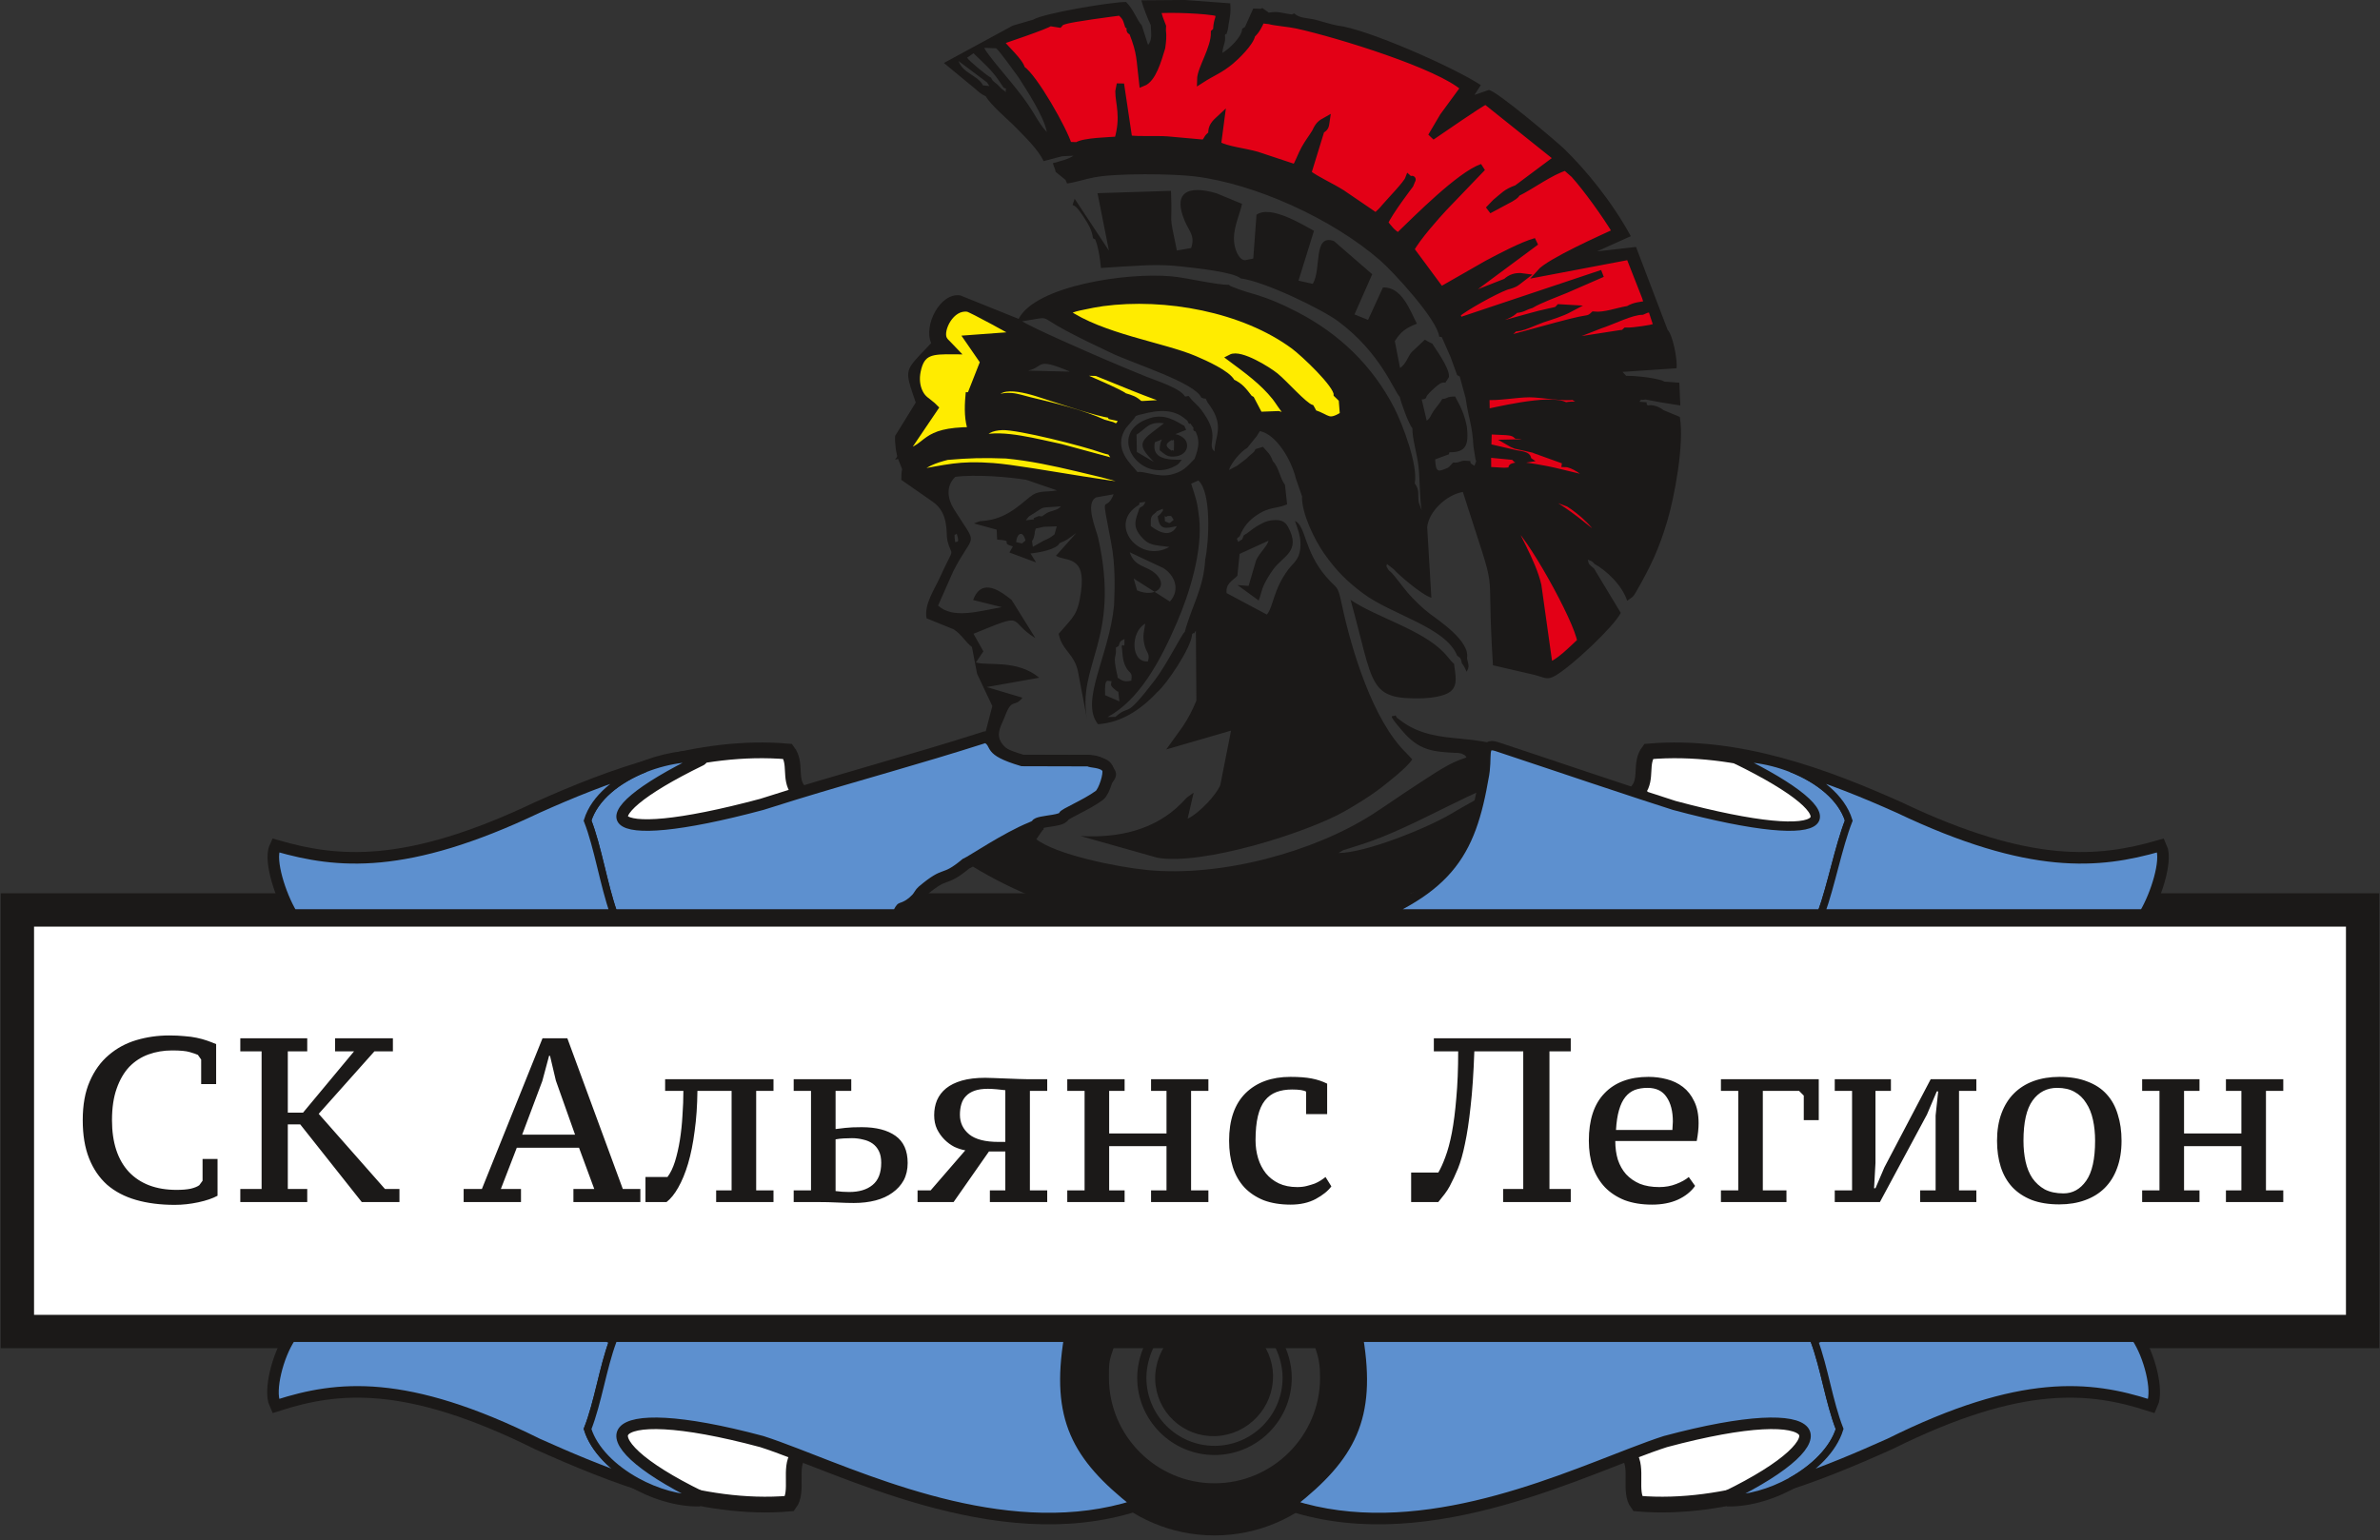 <?xml version="1.0" encoding="UTF-8"?> <svg xmlns="http://www.w3.org/2000/svg" width="411" height="266" viewBox="0 0 411 266" fill="none"><rect x="0" y="0" width="411" height="266" fill="#333333" stroke="none"/> <path fill-rule="evenodd" clip-rule="evenodd" d="M198.24 114.235C195.245 114.528 195.193 109.121 197.766 107.733C197.58 109.105 197.28 109.709 197.603 111.24C197.954 112.903 198.662 112.754 198.24 114.235ZM204.599 109.142C204.102 109.471 201.487 114.782 199.456 117.438C193.939 124.651 195.441 121.372 192.616 123.82L191.272 123.851C196.676 120.924 200.282 114.406 203.262 107.475C205.4 102.499 207.709 95.189 207.075 89.433C206.759 86.556 206.536 86.175 205.701 83.549L206.943 82.986C209.22 85.063 208.792 93.474 208.128 96.659C207.844 101.689 205.773 104.718 204.599 109.142ZM191.936 117.638C191.921 118.359 191.533 118.3 192.785 119.307C192.812 119.329 192.931 119.459 192.952 119.409C192.972 119.359 193.064 119.471 193.12 119.504L193.309 121.144L190.842 120.077C190.714 116.751 191.31 117.77 191.936 117.638ZM193.005 117.06C192.893 116.114 193.041 117.071 192.869 116.291C192.114 112.879 192.84 113.895 192.701 111.859L193.164 111.59C193.522 110.645 193.324 110.861 194.186 110.361C194.197 112.404 194.134 111.045 193.711 111.558C193.857 112.828 193.816 113.851 194.294 114.938C194.99 116.527 195.634 115.848 195.363 117.568C194.072 117.861 193.743 117.508 193.005 117.06ZM192.387 104.543C191.558 113.27 186.417 121.091 189.613 125.09C193.396 124.835 196.791 122.839 199.889 119.504C201.296 118.399 205.821 111.772 205.859 109.532C206.551 108.919 205.802 110.093 206.511 108.908L206.604 120.999C206.009 122.507 205.18 124.107 204.238 125.506L201.396 129.449L212.587 126.201L210.736 135.582C210.166 137.132 207.212 140.391 205.089 141.418L206.13 136.914C204.409 138.163 205.302 137.435 204.011 138.748C199.54 143.295 193.214 144.806 186.568 144.397L199.84 148.147C207.574 149.548 225.82 143.806 232.299 140.076C234.261 138.948 236.581 137.538 238.475 136.075C239.672 135.149 243.087 132.487 243.878 131.16L242.849 130.062C237.043 124.435 233.346 112.081 231.709 104.368C230.961 100.841 230.961 101.89 228.987 99.592C225.157 95.131 225.517 90.793 223.624 89.975C224.203 91.674 224.725 92.823 224.549 94.702C224.361 96.701 223.346 97.209 222.47 98.375C219.842 101.873 219.95 104.729 218.773 106.152L211.823 102.444C211.644 100.781 212.784 100.376 213.682 99.454L214.065 95.673L219.065 93.389C218.863 94.302 217.562 95.41 216.922 96.765L215.621 101.201L213.704 101.057L217.359 103.718C217.738 102.841 217.811 101.939 218.349 100.855C218.759 100.026 219.247 99.232 219.854 98.377C221.513 96.032 224.763 95.28 222.427 90.998C221.907 90.044 221.179 89.733 219.784 89.851C218.616 89.95 217.803 90.45 216.987 90.932C216.065 91.476 215.609 92.033 214.804 92.448C214.221 93.66 214.935 92.766 213.844 93.606C213.507 92.896 213.496 93.147 214.087 92.618C214.778 90.887 215.753 89.84 217.012 88.992C217.69 88.535 218.308 88.195 219.186 87.935C219.705 87.782 220.133 87.719 220.536 87.631C220.754 87.582 221.185 87.492 221.381 87.433L222.271 87.122L221.903 83.75C220.989 82.547 220.888 80.777 219.811 79.665C219.327 78.344 218.958 78.189 218.093 77.18L216.804 77.573C216.579 78.182 216.262 78.264 215.741 78.743L215.196 79.26L213.642 80.445L212.23 81.191C212.536 80.033 214.303 77.932 215.379 77.368L217.047 75.306C217.106 75.23 217.457 74.606 217.569 74.459C220.377 75.029 222.974 79.321 223.792 82.687L224.844 85.718C224.74 88.687 227.085 93.371 228.673 95.619C230.907 98.78 232.726 100.487 235.334 102.456C240.303 106.207 249.69 108.306 251.645 113.268C252.205 113.659 252.248 113.59 252.464 114.607C252.76 114.994 252.562 114.633 252.965 115.369C253.034 115.494 253.227 115.933 253.276 116.03C253.82 115.003 253.575 114.946 253.335 113.687C253.903 110.746 248.458 107.175 246.896 105.994C245.544 104.969 244.105 103.529 243.182 102.481C242.364 101.551 240.792 99.356 240.19 98.815C239.906 98.542 239.871 98.631 239.613 98.172C239.248 97.522 239.51 97.909 239.486 97.401L240.677 98.316C241.298 99.087 245.514 102.77 247.183 103.249L246.461 91.075C246.712 88.382 249.726 85.482 252.619 84.973C259.123 105.344 256.535 94.97 257.82 114.912L264.945 116.561C266.782 117.026 267.158 117.566 268.666 116.665C271.594 114.912 278.728 108.199 279.887 105.858L275.263 98.189C274.381 97.422 274.395 97.589 274.189 96.66C274.99 97.004 274.917 96.885 275.325 97.385C277.331 98.507 280.06 100.955 280.993 103.77C281.915 103.102 281.983 103.196 282.532 102.237C285.018 97.897 286.478 94.881 287.948 89.909C289.149 85.846 290.889 76.711 290.088 72.012L287.283 70.849C286.547 70.275 285.412 69.819 284.545 70.039C283.891 69.361 285.269 69.567 283.109 69.388C283.687 68.732 283.003 69.232 284.163 69.001L286.791 69.495L290.174 70.035L290.002 66.105L287.427 65.912L286.98 65.7C285.218 65.198 282.611 64.902 280.823 64.918L280.192 64.237L289.525 63.607C289.696 61.953 288.826 57.777 287.98 56.978L282.522 42.652L275.773 43.425L281.623 40.795C278.461 34.971 273.917 29.387 270.06 25.656C269.026 24.657 258.262 15.5 257.08 15.547L254.623 16.395L255.722 14.699C251.039 11.601 235.895 4.947 231.065 4.437C229.675 4.171 228.59 3.776 227.146 3.405C226.034 3.119 224.299 3.165 223.532 2.321L223.059 2.495C221.507 2.303 220.688 1.873 219.075 2.19L219.099 2.17L217.989 1.385L217.727 1.516L216.422 1.472L214.995 4.655L214.502 4.974C214.535 6.286 212.228 8.523 211.077 9.136C211.251 7.565 211.699 7.43 211.533 6.033C211.984 5.453 211.551 6.667 212.017 5.177C212.099 4.908 212.122 4.494 212.163 4.196C212.391 3.055 212.609 1.879 212.435 0.536L212.519 0.582L204.649 0L197.099 0.057C197.346 1.067 198.237 3.341 198.724 4.341C198.736 4.743 198.834 5.972 198.8 6.318C198.734 6.973 198.578 7.367 198.26 7.768L197.164 4.362C196.402 3.603 195.771 1.617 194.457 0.341C191.709 0.357 180.067 2.332 178.44 3.39L174.89 4.426L163 10.88L168.36 15.302C169.093 15.927 169.389 16.256 170.221 16.621C171.196 18.287 174.182 20.72 175.432 22.03C176.871 23.535 179.228 25.714 180.217 27.832L183.406 26.989L185.386 26.901C184.467 27.524 182.952 27.866 181.813 28.189C182.083 29.062 182.175 29.012 182.3 29.691L184.006 31.078L184.27 31.696C185.533 31.539 187.413 30.932 188.948 30.636C192.827 29.885 202.572 30.014 206.249 30.458C216.753 31.729 230.069 37.793 238.296 44.941C240.642 46.979 248.255 55.249 248.539 58.159L248.975 58.213L250.501 61.679L251.628 64.781L252.081 65.036L253.091 68.728C253.626 72.458 254.237 73.274 254.45 77.133L254.814 79.394C254.828 79.348 254.874 79.571 254.92 79.651L254.635 80.45C253.035 79.671 254.909 79.632 252.978 79.576C252.156 79.553 252.102 79.977 250.938 79.9C250.52 80.346 250.772 80.084 250.379 80.489C250.347 80.519 250.246 80.692 250.222 80.642C250.2 80.596 250.125 80.736 250.076 80.782C248.476 81.423 247.934 81.847 247.837 79.348L250.207 78.47L250.3 78.122C253.196 78.148 253.642 76.841 253.321 73.76C252.848 71.321 252.187 70.216 251.287 68.486C249.638 68.509 250.244 68.797 249.056 68.92C248.776 69.382 248.888 69.219 248.601 69.62L247.597 70.925C247.032 71.755 247.067 72.169 246.375 72.66L245.518 69.006C245.93 68.905 245.725 69.061 246.231 68.789C246.484 68.179 246.304 68.47 246.828 67.867C246.978 67.696 247.483 67.227 247.673 67.062C248.424 66.405 248.862 65.969 249.598 66.097C249.701 66.003 249.806 65.677 249.841 65.756L250.217 65.112C250.396 63.513 247.534 59.79 247.359 59.363L246.968 59.175C246.925 59.153 246.823 59.102 246.778 59.079C246.734 59.056 246.634 59.001 246.592 58.979C246.18 58.761 246.588 58.922 246.047 58.679L243.755 60.84C243.121 61.603 242.806 62.889 241.775 63.563L240.868 58.92C241.912 57.309 242.663 56.698 244.682 55.912C243.52 53.677 242.084 49.484 238.817 49.657L236.25 55.256L233.905 54.307L236.968 47.367L230.358 41.638C226.694 40.33 228.256 46.487 226.703 49.027L224.236 48.479L226.91 39.865C224.834 38.745 219.401 35.375 216.982 37.094L216.426 44.659L215 44.948C213.901 44.913 213.063 42.908 213.086 41.124C213.112 39.036 214.099 37.003 214.491 35.211L210.083 33.389C204.827 31.848 202.558 33.441 204.608 38.199C205.396 40.028 206.411 40.739 205.698 42.844L203.233 43.266C201.722 36.027 202.5 39.855 202.219 32.965L189.528 33.367L191.499 43.289L185.584 34.335L185.218 35.397C185.781 35.623 185.959 35.86 186.376 36.394C186.723 36.839 187.026 37.297 187.323 37.762C187.869 38.617 188.583 39.731 188.737 41.114C189.247 41.601 188.928 40.747 189.414 42.154C189.473 42.325 189.677 43.222 189.729 43.472C189.919 44.403 190.019 45.344 190.128 46.288L193.337 46.075C197.575 45.864 199.848 45.56 204.248 46.054C206.329 46.289 213.057 46.98 214.253 48.09C218.392 48.609 228.295 53.43 231.042 55.463C238.401 60.909 240.664 67.444 241.733 68.568C241.899 69.433 243.244 73.239 243.9 73.959C243.878 75.806 244.727 78.434 244.962 80.554C245.195 82.657 245.184 86.522 245.506 88.138L245.007 86.796C244.787 85.451 245.212 84.678 244.313 83.496C244.905 80.359 242.215 73.26 240.761 70.438C236.978 63.099 231.237 57.628 224.045 53.899C217.856 50.689 215.952 50.875 212.918 49.575C212.139 49.241 212.67 49.552 212.222 49.188C210.07 49.234 205.087 47.993 202.295 47.731C194.571 47.008 178.798 49.388 175.907 55.08L165.855 51.035C162.347 50.44 159.435 56.275 160.808 59.257C156.118 64.295 156.062 63.387 158.14 69.534L154.576 75.297C154.502 76.516 154.74 78.371 155.15 79.437C156.186 82.132 155.627 80.021 155.651 82.888L161.063 86.659C163.956 88.637 163.323 92.205 163.594 93.313C164.415 96.668 165.047 93.724 162.244 99.879C161.344 101.859 159.54 104.453 160.014 106.803L164.674 108.693C166.094 109.593 166.734 110.932 167.843 111.75L168.729 116.372L171.364 121.959L169.492 129.109C169.877 130.905 172.541 132.864 174.405 133.05C176.935 133.301 180.501 133.114 183.07 132.975C185.538 132.842 188.883 131.627 190.05 133.787C189.138 134.412 181.783 140.011 180.783 139.705L180.716 140.839C182.232 141.325 182.448 142.093 184.107 141.621C185.067 141.346 186.07 140.423 187.042 139.935C187.899 137.871 193.033 135.752 192.71 133.539C192.554 132.463 190.796 130.877 189.471 130.572C185.416 129.644 175.724 132.431 172.968 128.344C171.857 126.695 172.991 125.199 173.549 123.703C174.769 120.427 175.176 122.329 176.559 120.51L170.399 118.673L179.461 117.061C175.629 113.855 170.543 115.062 168.522 114.419L169.823 112.509L168.113 109.471C177.551 105.605 173.781 107.145 178.8 110.219L174.69 103.617C172.991 102.286 169.568 99.538 168.05 103.641L173.015 104.872C168.978 105.571 164.59 106.965 161.996 104.597L164.617 98.674C168.265 91.569 169.021 94.783 164.734 87.94C163.657 86.222 163.263 84.012 164.967 82.369C168.391 81.906 174.143 82.371 177.211 82.873L182.529 84.7C180.949 85.015 179.567 84.709 178.385 85.454C176.78 86.468 174.42 89.396 170.309 89.92C168.778 90.116 169.658 89.845 168.192 90.413L172.111 91.484L172.194 93.204C175.391 93.408 172.494 93.741 174.92 94.373L174.312 95.429L178.921 97.148L177.956 95.595C179.446 95.478 182.574 94.847 182.957 93.824C184.422 93.238 184.434 93.07 185.853 92.072L182.349 95.999C183.985 97.031 187.586 95.802 186.674 102.232C186.096 106.308 185.364 106.487 182.825 109.471C183.383 112.457 185.691 112.921 186.233 116.399L187.782 124.558C185.777 114.846 193.613 110.603 189.64 92.897C189.336 91.538 187.266 86.901 189.308 85.909L192.319 85.374C190.796 89.135 190.004 83.811 191.923 93.955C192.557 97.311 192.551 101.033 192.387 104.543ZM231.638 147.043C233.279 146.212 230.957 147.302 232.133 146.808L235.14 145.843C244.438 142.923 256.359 135.152 260.975 134.952C259.825 135.782 260.326 135.522 259.136 135.992C256.905 136.872 255.915 137.549 253.885 138.677C252.684 139.344 251.845 139.823 250.555 140.589C246.36 143.076 235.795 147.328 231.136 147.34L231.638 147.043ZM251.886 130.066C252.501 130.222 252.078 129.994 252.75 130.34C253.228 130.584 253.03 130.578 253.241 130.832L251.933 131.3C249.667 132.155 246.387 134.448 244.377 135.742C242.082 137.218 239.525 139.037 237.108 140.593C226.938 147.139 210.837 151.546 198.066 150.27C192.75 149.739 182.387 147.619 178.967 144.962L179.784 143.762C180.462 142.739 180.05 144.037 180.288 142.612L175.368 142.313C172.7 142.459 167.334 143.622 162.901 143.801C160.746 143.888 161.057 144.009 160.586 144.455C184.877 164.21 231.778 172.144 275.173 134.723C266.299 132.945 265.037 128.743 252.296 127.596C248.774 127.28 244.966 126.912 241.693 124.315C240.999 123.764 241.364 124.2 241.006 123.564C240.551 123.936 239.331 122.925 242.132 126.206C245.017 129.588 247.239 129.879 251.886 130.066ZM245.717 120.619C247.176 120.542 249.392 120.289 250.452 119.464C251.911 118.331 251.253 116.288 251.1 114.668C250.46 114.124 250.164 113.573 249.356 112.728C245.533 108.73 237.696 106.636 233.232 103.612C237.36 118.536 236.168 120.833 245.717 120.619ZM196.27 75.075C197.984 74.001 198.328 72.752 201.01 73.114C197.35 76.014 195.701 76.34 199.317 79.821L196.321 78.063L196.27 75.075ZM202.344 76.001C202.61 76.345 202.784 75.287 202.741 76.941C202.698 78.717 202.74 77.372 202.344 77.852C201.241 77.152 201.135 76.667 202.344 76.001ZM200.272 77.78C201.164 78.453 201.613 79.106 203.239 78.801C204.385 78.587 205.298 77.691 204.904 76.404C204.701 75.74 203.872 75.162 202.972 74.987L204.842 74.245C204.794 74.184 204.585 73.764 204.531 73.564C203.103 72.809 201.297 71.375 198.567 72.226C190.709 74.673 196.803 83.861 202.957 80.477C203.624 80.11 203.46 80.177 204.079 79.416C201.708 79.428 198.817 79.335 199.43 76.39L200.647 75.908C200.391 76.351 200.245 76.962 200.272 77.78ZM201.575 68.956L202.1 69.624L197.265 69.902L196.765 69.846C195.956 69.043 195.332 68.876 194.13 68.509C193.454 67.89 187.548 65.394 186.19 64.795C178.417 61.367 180.629 63.347 177.508 64.018L189.346 64.305C191.126 64.978 200.492 68.963 201.575 68.956ZM196.655 71.67C198.469 71.256 201.896 70.144 204.461 72.191C205.349 72.898 204.907 72.51 205.287 73.152C205.74 73.405 205.298 72.719 205.928 73.662C206.387 74.35 205.957 73.602 206.105 74.331C206.727 74.887 206.211 73.905 206.744 75.223C206.86 75.512 206.952 76.201 206.942 76.597C206.917 77.586 206.577 78.451 206.297 79.24C205.033 80.549 204.339 81.512 202.11 82.002C199.919 82.486 197.527 81.305 196.439 81.539C195.56 80.361 192.018 77.629 194.437 73.936L195.641 72.521C195.975 72.107 195.803 72.382 196.114 71.869L196.655 71.67ZM209.737 77.984C208.404 76.769 210.461 75.661 208.397 72.213C206.917 69.739 206.467 69.986 205.267 68.399L204.645 68.499C203.848 67.034 199.646 65.757 197.792 64.997C195.41 64.024 193.091 63.06 190.632 62.002C188.018 60.879 178.374 56.68 176.516 55.497C181.757 54.698 179.114 54.468 184.065 57.099C186.757 58.529 189.289 59.739 191.962 61C195.96 62.886 206.309 66.086 207.452 68.672C208.073 68.931 207.85 68.782 208.225 68.877C208.623 69.735 208.393 69.302 208.921 70.046C211.494 73.664 209.759 75.433 209.737 77.984ZM191.782 71.576L191.891 71.826L193.627 72.195C193.706 73.121 193.436 73.325 192.813 73.879L191.993 73.494L190.515 73.084C187.096 71.485 181.611 70.121 177.858 69.243C176.823 68.999 175.675 68.593 174.693 68.518C173.023 68.386 172.624 68.875 171.504 68.858C172.385 65.207 179.005 67.824 181.477 68.601C183.864 69.352 189.437 71.245 191.782 71.576ZM190.446 77.594C192.264 78.245 191.258 77.216 193.197 80.045L183.172 77.322C179.369 76.538 173.006 74.751 169.555 75.823C169.663 74.359 171.245 73.71 173.094 73.655C175.907 73.572 187.074 76.386 190.446 77.594ZM185.993 80.782C188.791 81.446 191.32 82.012 193.954 82.829L199.62 84.133C196.81 85.065 177.966 81.1 171.455 80.612C165.539 80.171 163.502 80.929 158.047 81.811C159.192 80.076 161.527 79.32 163.57 78.804C167.291 78.485 169.781 78.413 173.754 78.561C177.889 78.951 181.943 79.822 185.993 80.782ZM156.011 78.406L161.375 70.471L160.977 70.08C160.057 69.253 159.391 69.047 158.802 67.912C158.185 66.725 158.106 65.359 158.358 64.107C159.067 60.593 160.892 60.529 164.703 60.562L163.627 59.44C163.36 59.165 163.091 58.957 162.891 58.528C162.168 56.965 164.151 52.773 167.137 53.219C167.703 53.302 175.22 57.41 175.908 57.883L167.183 58.529L169.911 62.483L167.589 68.394L167.356 68.389C167.167 70.549 167.176 72.648 167.84 74.399C158.98 74.439 160.8 77.264 156.011 78.406ZM175.479 93.639C175.548 92.267 176.598 91.397 177.094 93.371C176.175 94.032 176.903 93.922 175.479 93.639ZM182.102 92.301C181.603 92.701 181.111 93.053 180.243 93.381L178.362 94.449C178.108 92.703 178.246 93.959 178.58 92.639C178.811 91.726 178.562 92.22 178.863 91.298L180.242 90.992L182.49 90.913L182.102 92.301ZM179.916 89.194C179.193 89.176 179.73 89.009 178.986 89.293C178.053 89.65 178.759 89.434 178.506 89.711L177.153 89.875C177.816 89.024 177.46 89.351 178.574 88.649C180.618 87.362 179.378 87.781 183.218 87.456C182.634 88.013 182.585 87.949 181.779 88.237C181.373 88.382 181.248 88.374 180.819 88.587L179.916 89.194ZM261.47 90.413C263.796 91.453 272.531 107.102 273.013 110.788C271.785 111.893 268.985 114.819 267.494 114.983L265.548 101.112C264.612 96.995 261.197 91.579 260.994 90.38C260.387 90.006 260.367 90.063 259.629 88.966C259.247 88.397 259.089 88.002 258.739 87.206L261.47 90.413ZM212.675 66.067C211.987 64.606 208.009 62.837 206.3 62.106C200.831 59.761 190.186 58.277 183.999 53.939L184.38 53.699C185.295 53.195 186.03 53.087 187.095 52.857C188.086 52.643 189.34 52.392 190.403 52.248C201.203 50.796 214.74 53.227 223.502 59.721C225.217 60.994 230.931 66.372 230.932 68.079C231.182 68.307 231.73 68.843 231.804 68.925L232.022 71.705C229.272 73.352 229.424 72.255 226.797 71.384C226.686 71.136 226.583 70.873 226.361 70.508C225.073 70.058 221.767 66.258 220.223 65.005C218.915 63.941 214.172 60.998 212.596 61.826C215.394 63.912 218.102 65.85 220.265 68.55C220.716 69.112 221.589 70.54 222.085 71.027C221.809 71.514 222.918 72.32 220.743 71.636L217.458 71.759L216.019 69.021L215.728 68.862C214.634 67.463 214.202 66.793 212.675 66.067ZM165.211 92.17C165.717 93.815 165.319 93.45 165.211 93.628C165.009 93.397 164.969 94.147 164.864 92.982C164.771 91.93 164.927 92.604 165.211 92.17ZM261.968 32.577C260.064 33.249 259.686 33.859 258.311 34.961L257.051 36.273L260.838 34.243C261.894 33.624 261.75 33.525 261.948 33.293C264.419 32.094 267.68 29.615 270.363 28.81L271.847 30.112C274.092 32.614 277.413 37.268 279.095 40.081C276.966 41.076 267.615 45.217 265.927 47.151L281.389 44.218L284.166 51.288L284.572 52.591C283.416 52.738 282.175 52.844 281.209 53.467C279.252 53.779 277.141 54.641 275.216 54.449C274.434 55.197 274.123 55.036 272.782 55.321C269.062 56.111 257.558 59.537 256.218 59.59C257.793 58.269 258.545 58.352 260.152 57.559C261.138 57.071 260.823 57.33 261.565 56.57C262.368 56.865 265.204 55.444 266.328 55.074C267.824 54.582 269.6 54.057 271.047 53.286L269.288 53.183C268.812 53.715 268.754 53.627 267.607 53.884C266.988 54.022 266.414 54.147 265.819 54.298C263.339 54.929 256.979 56.82 255.424 57.018L255.843 56.606C255.903 56.557 255.983 56.482 256.05 56.433C256.112 56.387 256.191 56.336 256.256 56.292C256.614 56.056 256.71 56.06 257.119 55.863C257.773 55.548 258.148 55.354 258.737 55.066C259.601 54.644 261.003 54.263 261.665 53.434C262.991 53.341 263.04 53.011 264.388 52.599C265.659 51.804 268.686 50.682 270.323 50.012L276.685 47.237L251.996 55.497L251.484 54.268C252.927 53.031 257.957 50.233 260.071 49.439C261.927 48.949 261.802 48.741 263.004 47.841C261.755 47.664 260.857 48.001 260.096 48.713L251.551 52.073C251.607 52.004 251.701 51.812 251.732 51.872C251.764 51.93 251.872 51.717 251.915 51.676C251.958 51.637 252.048 51.541 252.1 51.493C252.15 51.447 252.23 51.372 252.287 51.323L265.213 41.738C262.962 42.341 258.883 44.504 256.792 45.621L248.808 50.187L243.561 43.096C244.592 41.058 248.178 37.066 249.316 35.849L255.959 28.928C252.065 30.295 244.636 37.83 241.447 40.887C240.209 40.077 239.959 39.632 239.026 38.495C239.876 36.578 243.445 31.908 243.445 31.908C244.075 30.246 243.895 31.49 243.264 30.921C242.917 31.834 240.121 34.685 239.132 35.845C238.842 36.187 238.74 36.342 238.335 36.714C237.668 37.329 238.144 36.949 237.503 37.359L231.73 33.42C229.587 32.077 227.507 31.226 225.783 29.952L228.077 22.499C228.844 21.979 228.836 21.893 228.99 20.842C228.064 21.352 227.712 21.636 227.167 22.842C226.521 23.894 225.974 24.55 225.337 25.688C224.717 26.794 224.303 28.094 223.702 29.039L217.017 26.821C214.896 26.214 211.895 25.937 210.211 25.022L210.821 20.385C209.816 21.312 209.16 21.904 209.291 23.202C208.294 23.927 208.745 23.933 207.929 24.76L201.536 24.184C199.493 24.05 196.738 24.251 194.886 24.005L193.47 14.517L193.224 15.792C193.222 17.811 194.251 20.113 193.048 24.221C191.742 24.315 187.047 24.43 186.005 25.19L184.475 25.139C183.666 22.433 178.546 13.378 176.386 11.943C176.113 10.63 173.488 8.39 172.596 7.126C173.435 6.814 180.709 4.404 181.288 3.874L182.908 4.127C183.334 3.697 182.866 3.893 183.742 3.577C184.966 3.135 192.11 2.22 193.47 2.042C194.426 2.939 194.467 3.129 194.843 4.32C195.038 4.427 195.025 4.384 195.114 4.54C195.243 5.167 195.096 5.164 195.204 5.256C195.188 5.288 195.226 5.271 195.515 5.475L195.549 5.5L195.583 5.526C197.04 9.27 196.822 10.057 197.323 14.274C199.007 13.618 199.904 10.448 200.573 8.245L200.582 8.187L200.591 8.127L200.6 8.068C200.728 7.194 200.827 6.18 200.693 5.25L200.72 4.552L200.176 3.124C199.92 2.294 200.086 2.517 199.573 1.685C201.963 1.434 208.37 1.676 210.428 2.187C210.658 3.338 210.373 2.995 210.17 4.417C210.041 5.631 210.22 5.139 209.733 5.617C209.774 8.419 207.369 11.857 207.336 13.761C209.426 12.414 210.613 12.077 212.489 10.519C213.339 9.814 215.933 7.351 216.143 5.953C216.904 5.309 217.371 4.336 217.793 3.375L219.215 3.538C220.166 3.822 222.609 4 224.002 4.306C231.181 5.889 248.657 11.301 252.855 15.164L249.245 20.095L247.191 23.578C249.021 22.361 255.349 17.922 256.564 17.377L269.006 27.323L261.968 32.577ZM175.916 13.4C177.194 15.43 180.288 20.066 180.778 22.811C179.035 20.963 178.743 19.342 175.578 15.42C174.871 14.448 170.088 8.961 169.988 8.264L172.005 8.34C172.388 8.482 175.682 13.079 175.916 13.4ZM173.754 15.33C173.405 15.72 174.286 16.31 172.978 15.348C172.974 15.346 172.407 14.751 172.3 14.651C171.671 14.069 171.497 14.167 171.125 13.411C170.382 13.048 167.237 10.428 167.012 9.969L168.116 9.199C169.72 10.77 171.189 12.02 172.438 13.839C173.683 15.652 173.051 14.964 173.754 15.33ZM170.449 14.232L170.854 14.863L169.752 14.748C168.857 12.983 166.318 12.718 165.531 10.546L170.449 14.232ZM261.432 78.818C262.118 79.433 261.658 79.589 263.791 79.241C263.693 79.15 264.076 78.687 261.826 78.399L256.906 77.266L256.983 74.381L259.232 74.488C260.285 74.534 261.254 74.511 261.943 75.146C263.322 75.164 264.302 75.625 265.146 75.957C264.305 76.645 262.922 76.477 261.002 76.531C261.282 76.69 261.048 76.624 261.766 76.894L264.991 77.607C265.069 77.656 265.193 77.625 265.237 77.737L270.428 79.605L270.364 80.045C271.604 80.065 273.973 81.546 274.8 82.954L268.337 81.4C267.392 81.169 263.091 80.341 262.167 80.477C258.996 80.944 264.446 81.053 260.229 81.404C259.221 81.487 258.083 81.245 256.887 81.332L256.862 78.376L261.432 78.818ZM271.53 77.406L270.39 76.64L271.757 76.732C273.208 77.12 274.482 77.406 275.978 77.858C277.594 78.347 278.455 78.801 280.058 79.444C281.338 80.206 282.887 80.876 283.534 81.894L280.033 80.502C277.707 79.897 274.475 77.825 271.53 77.406ZM270.342 70.132C267.729 68.555 257.199 71.277 256.625 71.294L256.586 68.415C258.422 68.664 261.81 67.996 264.121 67.987C265.935 67.98 270.627 68.77 271.693 68.399C272.847 69.408 275.488 69.593 276.817 70.465L278.213 71.318C275.811 71.1 273.196 69.541 270.342 70.132ZM283.578 53.737C284.369 53.418 284.263 53.338 285.205 53.335L286.072 55.982C285.853 57.022 286.472 56.314 284.953 56.748C284.859 56.775 283.849 56.934 283.66 56.96C282.716 57.092 281.624 57.245 280.742 57.215C280.017 57.762 281.691 57.419 279.776 57.654L267.472 59.568L276.325 56.109C278.425 55.433 281.688 53.746 283.578 53.737ZM276.681 93.306C275.526 92.577 274.236 91.521 273.112 90.618C267.233 85.898 264.279 85.274 261.822 83.551L270.896 86.92C272.923 88.17 276.465 91.189 276.681 93.306ZM195.099 95.395L200.899 98.123C202.819 99.323 203.902 101.817 202.027 103.908L195.771 99.92L196.366 101.98C199.457 103.294 201.754 101.365 199.74 99.277C198.153 97.633 195.928 98.058 195.099 95.395ZM201.629 89.131C202.375 89.147 202.17 88.939 202.671 89.809C201.753 90.497 202.239 90.462 201.172 90.035C201.074 88.43 201.11 89.601 201.629 89.131ZM199.927 89.169C200.198 91.628 201.309 91.283 203.23 90.872C202.232 92.798 200.343 92.117 198.727 90.863C198.69 89.228 198.745 89.19 199.646 88.475C199.707 88.419 199.789 88.237 199.824 88.301L200.83 87.861C200.69 88.323 201.115 87.818 200.534 88.593C200.265 88.95 200.216 88.92 199.927 89.169ZM196.779 87.745C196.251 89.471 195.43 90.689 196.936 92.523C198.414 94.319 199.274 94.107 201.934 94.469C196.716 97.445 191.15 90.474 196.653 87.225C197.08 86.827 196.059 86.868 197.815 86.69C197.35 87.541 197.593 87.206 196.779 87.745Z" fill="#1B1918"></path> <path d="M137.797 136.467C136.259 134.416 137.564 131.848 136.026 129.797C120.652 128.481 105.525 134.16 92.939 139.797C70.116 150.667 58.191 149.429 47.821 146.462C46.798 148.71 48.954 155.209 51.018 158.277L106.26 158.461L135.7 141.867L137.797 136.467Z" fill="white" stroke="#1B1918" stroke-width="2.715"></path> <path fill-rule="evenodd" clip-rule="evenodd" d="M170.221 127.673C156.892 131.945 144.978 135.012 131.649 139.286C102.883 146.983 99.475 141.386 120.865 130.969C113.346 130.798 103.518 135.071 101.465 141.738C103.345 146.545 104.38 153.655 106.259 158.462C121.298 158.462 139.006 158.462 154.045 158.462C154.582 158.464 155.085 156.712 155.556 156.571C156.026 156.428 156.466 156.219 156.879 155.949C157.29 155.678 157.674 155.346 158.037 154.958C158.398 154.571 158.608 154.016 159.055 153.64C163.539 149.849 162.556 152.254 166.602 148.891C167.351 148.645 173.426 144.474 177.94 142.638C178.421 142.441 178.709 142.289 178.738 142.193C178.964 141.427 183.226 141.531 183.45 140.73C183.576 140.279 187.346 138.77 189.608 137.116C190.328 136.591 191.29 133.578 190.945 132.901C190.409 131.853 188.047 132.021 188.009 131.742L176.491 131.71C169.902 129.762 172.188 128.766 170.221 127.673Z" fill="white" stroke="#1B1918" stroke-width="2.715" stroke-linecap="round" stroke-linejoin="round"></path> <path fill-rule="evenodd" clip-rule="evenodd" d="M137.801 251.469C136.263 253.52 137.881 257.655 136.343 259.705C120.969 261.021 105.529 254.716 92.942 249.079C70.121 237.739 58.195 239.082 47.825 242.414C46.801 240.166 48.325 234.221 50.389 231.154H104.892L135.704 246.069L137.801 251.469Z" fill="white" stroke="#1B1918" stroke-width="2.715"></path> <path fill-rule="evenodd" clip-rule="evenodd" d="M195.944 259.747C171.957 267.385 144.978 252.924 131.648 248.651C102.883 240.953 99.475 248.431 120.864 258.848C113.345 259.019 103.517 253.492 101.465 246.826C103.345 242.019 104.133 235.961 106.013 231.154C121.052 231.154 169.315 231.154 184.354 231.154C182.105 244.948 185.656 251.647 195.944 259.747Z" fill="white" stroke="#1B1918" stroke-width="2.715"></path> <path fill-rule="evenodd" clip-rule="evenodd" d="M281.349 251.469C282.887 253.52 281.268 257.655 282.807 259.705C298.18 261.021 313.621 254.716 326.207 249.079C349.029 237.739 360.954 239.082 371.325 242.414C372.348 240.166 370.825 234.221 368.761 231.154H314.258L283.446 246.069L281.349 251.469Z" fill="white" stroke="#1B1918" stroke-width="2.715"></path> <path fill-rule="evenodd" clip-rule="evenodd" d="M223.198 259.747C247.185 267.385 274.164 252.924 287.494 248.651C316.259 240.953 319.667 248.431 298.278 258.848C305.797 259.019 315.625 253.492 317.677 246.826C315.797 242.019 315.008 235.961 313.129 231.154C298.09 231.154 249.826 231.154 234.788 231.154C237.037 244.948 233.486 251.647 223.198 259.747Z" fill="white" stroke="#1B1918" stroke-width="2.715"></path> <path fill-rule="evenodd" clip-rule="evenodd" d="M282.931 136.467C284.469 134.416 283.164 131.848 284.702 129.797C300.076 128.481 315.203 134.16 327.789 139.797C350.611 150.667 362.537 149.429 372.906 146.462C373.93 148.71 371.806 155.193 369.743 158.26L314.86 158.461L285.027 141.867L282.931 136.467Z" fill="white" stroke="#1B1918" stroke-width="2.715"></path> <path fill-rule="evenodd" clip-rule="evenodd" d="M258.348 129.101C268.726 132.528 278.037 135.746 289.075 139.284C317.84 146.982 321.248 141.385 299.859 130.968C307.378 130.797 317.207 135.07 319.258 141.737C317.378 146.544 316.1 153.653 314.22 158.46C299.181 158.46 252.821 158.46 237.782 158.46C250.992 152.812 254.357 146.276 256.404 134.474C257.218 130.652 255.982 128.383 258.348 129.101Z" fill="white" stroke="#1B1918" stroke-width="1.957"></path> <path fill-rule="evenodd" clip-rule="evenodd" d="M216.408 231.25C218.026 232.914 218.997 235.19 219.053 237.536C219.175 242.704 215.058 247.076 209.888 247.268C204.717 247.46 200.4 243.401 200.278 238.233C200.217 235.667 201.258 233.133 203.05 231.306L216.408 231.25Z" fill="#1B1918" stroke="#1B1918" stroke-width="1.58"></path> <path d="M220.468 231.502C221.596 233.414 222.283 235.719 222.283 237.974C222.283 244.889 216.644 250.527 209.73 250.527C202.816 250.527 197.178 244.889 197.178 237.974C197.178 235.719 197.864 233.365 198.992 231.453" stroke="#1B1918" stroke-width="1.586"></path> <path d="M233.783 231.95C234.364 234.179 234.54 235.649 234.54 237.974C234.54 251.639 223.396 262.783 209.732 262.783C196.067 262.783 184.923 251.639 184.923 237.974C184.923 235.455 184.895 234.414 185.67 232.089L189.773 232.725C189.046 234.903 189.074 235.635 189.074 237.974C189.074 249.352 198.353 258.632 209.732 258.632C221.11 258.632 230.389 249.352 230.389 237.974C230.389 235.795 230.198 234.393 229.552 232.375L233.783 231.95Z" stroke="#1B1918" stroke-width="4.857"></path> <path d="M3 157.173H408V229.988H3V157.173Z" fill="white" stroke="#1B1918" stroke-width="5.756"></path> <path fill-rule="evenodd" clip-rule="evenodd" d="M275.179 134.722C275.178 134.723 275.177 134.724 275.179 134.722ZM247.88 152.488C245.72 154.37 243.002 156.068 239.537 157.681H313.461H314.519C316.243 152.91 317.483 146.29 319.264 141.737C318.036 137.748 314.024 134.616 309.389 132.78C307.272 131.941 305.025 131.374 302.855 131.118C301.834 130.998 300.83 130.946 299.865 130.968C321.254 141.386 317.846 146.983 289.081 139.285C287.104 138.65 285.182 138.027 283.3 137.411C280.524 136.502 277.835 135.61 275.179 134.722C275.177 134.722 275.173 134.721 275.17 134.72C272.871 133.952 270.597 133.188 268.314 132.423C265.043 131.325 261.756 130.224 258.354 129.1C255.988 128.384 257.225 130.653 256.411 134.475C256.295 135.145 256.174 135.798 256.048 136.436C255.971 136.826 255.89 137.212 255.808 137.591C254.435 143.915 252.352 148.594 247.88 152.488Z" fill="#5D90CF"></path> <path d="M275.179 134.722C275.177 134.724 275.178 134.723 275.179 134.722ZM275.179 134.722C277.835 135.61 280.524 136.502 283.3 137.411C285.182 138.027 287.104 138.65 289.081 139.285C317.846 146.983 321.254 141.386 299.865 130.968C300.83 130.946 301.834 130.998 302.855 131.118C305.025 131.374 307.272 131.941 309.389 132.78C314.024 134.616 318.036 137.748 319.264 141.737C317.483 146.29 316.243 152.91 314.519 157.681H313.461H239.537C243.002 156.068 245.72 154.37 247.88 152.488C252.352 148.594 254.435 143.915 255.808 137.591C255.89 137.212 255.971 136.826 256.048 136.436C256.174 135.798 256.295 135.145 256.411 134.475C257.225 130.653 255.988 128.384 258.354 129.1C261.756 130.224 265.043 131.325 268.314 132.423C270.597 133.188 272.871 133.952 275.17 134.72C275.173 134.721 275.177 134.722 275.179 134.722Z" stroke="#1B1918" stroke-width="1.273"></path> <path fill-rule="evenodd" clip-rule="evenodd" d="M166.686 148.857C167.724 148.391 173.566 144.418 177.941 142.638C178.069 142.585 178.183 142.536 178.283 142.49C178.557 142.364 178.716 142.263 178.737 142.193C178.878 141.72 180.557 141.579 181.873 141.351C182.689 141.211 183.364 141.036 183.45 140.73C183.576 140.279 187.346 138.77 189.608 137.116C190.329 136.591 191.29 133.578 190.946 132.901C190.409 131.853 188.047 132.021 188.009 131.741L176.491 131.71C169.903 129.762 172.188 128.766 170.221 127.673C170.092 127.714 169.962 127.756 169.833 127.797C158.601 131.385 148.359 134.129 137.402 137.484C135.508 138.064 133.594 138.662 131.649 139.285C102.884 146.983 99.475 141.386 120.865 130.968C119.901 130.946 118.898 130.998 117.879 131.118C115.706 131.374 113.458 131.942 111.341 132.78C106.706 134.617 102.693 137.749 101.465 141.738C103.246 146.291 104.269 152.91 105.968 157.682H107.642H154.763C155.037 157.195 155.302 156.647 155.556 156.571C156.026 156.428 156.466 156.219 156.879 155.949C157.29 155.678 157.674 155.346 158.037 154.959C158.398 154.571 158.608 154.016 159.055 153.64C163.539 149.85 162.557 152.253 166.602 148.891C166.625 148.884 166.653 148.871 166.686 148.857Z" fill="#5D90CF" stroke="#1B1918" stroke-width="1.273"></path> <path fill-rule="evenodd" clip-rule="evenodd" d="M105.968 157.682C104.269 152.91 103.247 146.291 101.465 141.738C102.694 137.749 106.706 134.617 111.341 132.781C104.83 134.696 98.625 137.251 92.939 139.798C70.116 150.668 58.191 149.429 47.821 146.463C46.86 148.574 48.704 154.436 50.641 157.682H105.968Z" fill="#5D90CF" stroke="#1B1918" stroke-width="1.273"></path> <path fill-rule="evenodd" clip-rule="evenodd" d="M104.892 231.154H50.389C48.325 234.221 46.802 240.166 47.825 242.414C58.195 239.082 70.121 237.739 92.943 249.079C98.18 251.425 103.913 253.886 109.929 255.867C105.909 253.65 102.57 250.402 101.47 246.825C103.29 242.171 104.088 236.343 105.842 231.614L104.892 231.154Z" fill="#5D90CF" stroke="#1B1918" stroke-width="1.273"></path> <path fill-rule="evenodd" clip-rule="evenodd" d="M105.837 231.614C104.083 236.343 103.285 242.171 101.465 246.825C102.565 250.402 105.904 253.65 109.924 255.867C113.397 257.782 117.379 258.927 120.864 258.848C120.757 258.796 120.649 258.743 120.543 258.69C99.51 248.356 103.029 240.991 131.648 248.651C133.387 249.209 135.358 249.939 137.525 250.772C151.967 256.321 175.087 266.388 195.944 259.746C185.656 251.647 182.106 244.948 184.354 231.154H106.013C105.954 231.306 105.895 231.459 105.837 231.614Z" fill="#5D90CF" stroke="#1B1918" stroke-width="1.273"></path> <path fill-rule="evenodd" clip-rule="evenodd" d="M234.788 231.154C237.037 244.948 233.486 251.647 223.198 259.746C244.056 266.388 267.176 256.321 281.617 250.772C283.784 249.939 285.756 249.209 287.494 248.651C316.114 240.991 319.632 248.356 298.6 258.69C298.493 258.743 298.386 258.796 298.278 258.848C301.764 258.927 305.746 257.782 309.219 255.867C313.238 253.65 316.577 250.402 317.678 246.825C315.857 242.171 315.06 236.343 313.305 231.614C313.247 231.459 313.189 231.306 313.129 231.154H234.788Z" fill="#5D90CF" stroke="#1B1918" stroke-width="1.273"></path> <path fill-rule="evenodd" clip-rule="evenodd" d="M313.314 231.614C315.069 236.343 315.867 242.171 317.687 246.825C316.587 250.402 313.248 253.65 309.229 255.867C315.244 253.886 320.976 251.425 326.215 249.079C349.036 237.739 360.961 239.082 371.332 242.414C372.356 240.166 370.832 234.221 368.768 231.154H314.265L313.314 231.614Z" fill="#5D90CF" stroke="#1B1918" stroke-width="1.273"></path> <path fill-rule="evenodd" clip-rule="evenodd" d="M314.515 157.682H370.107C372.045 154.441 373.868 148.578 372.905 146.463C362.535 149.429 350.61 150.668 327.788 139.798C322.101 137.251 315.896 134.696 309.385 132.781C314.02 134.617 318.032 137.749 319.26 141.738C317.479 146.291 316.238 152.91 314.515 157.682Z" fill="#5D90CF" stroke="#1B1918" stroke-width="1.273"></path> <path fill-rule="evenodd" clip-rule="evenodd" d="M206.304 62.108C208.014 62.839 211.991 64.608 212.679 66.069C214.207 66.795 214.639 67.465 215.733 68.864L216.023 69.023L217.462 71.762L220.748 71.638C222.923 72.322 221.814 71.516 222.089 71.029C221.594 70.542 220.721 69.114 220.27 68.552C218.107 65.852 215.399 63.914 212.601 61.828C214.177 60.999 218.919 63.943 220.228 65.007C221.771 66.26 225.077 70.06 226.366 70.51C226.587 70.875 226.691 71.138 226.801 71.387C229.429 72.257 229.277 73.354 232.027 71.707L231.808 68.927L230.936 68.081C230.936 66.374 225.221 60.996 223.507 59.723C214.745 53.229 201.208 50.798 190.408 52.249C189.345 52.394 188.091 52.644 187.099 52.859C186.035 53.089 185.299 53.198 184.384 53.701L184.004 53.941C190.191 58.279 200.836 59.763 206.304 62.108Z" fill="#FFEC00" stroke="#1B1918" stroke-width="1.273"></path> <path fill-rule="evenodd" clip-rule="evenodd" d="M243.574 43.097L248.822 50.188L256.805 45.623C258.896 44.505 262.976 42.343 265.227 41.74L252.301 51.325L252.114 51.494L251.928 51.678C251.886 51.718 251.777 51.932 251.746 51.873C251.715 51.813 251.62 52.005 251.564 52.073L260.11 48.714C260.87 48.003 261.769 47.666 263.018 47.842C261.816 48.742 261.94 48.95 260.084 49.44C257.97 50.234 252.94 53.033 251.497 54.269L252.009 55.498L276.699 47.238L270.337 50.013C268.7 50.684 265.673 51.805 264.402 52.601C263.053 53.012 263.004 53.342 261.678 53.436C261.017 54.264 259.614 54.645 258.751 55.068L257.132 55.864C256.724 56.061 256.628 56.057 256.269 56.293L256.063 56.435L255.856 56.607L255.437 57.02C256.993 56.822 263.352 54.93 265.832 54.299L267.62 53.885C268.767 53.628 268.826 53.717 269.301 53.185L271.06 53.287C269.614 54.059 267.838 54.583 266.342 55.076C265.218 55.445 262.381 56.866 261.579 56.572C260.837 57.331 261.151 57.072 260.166 57.56C258.558 58.353 257.806 58.27 256.232 59.591C257.571 59.538 269.076 56.113 272.796 55.323C274.137 55.038 274.447 55.198 275.23 54.45C277.155 54.642 279.266 53.781 281.222 53.468C282.189 52.845 283.43 52.739 284.585 52.592L284.179 51.289L281.403 44.219L265.941 47.152C267.628 45.218 276.98 41.077 279.108 40.082C277.427 37.269 274.106 32.615 271.86 30.113L270.376 28.811C267.693 29.616 264.433 32.095 261.962 33.294C261.763 33.526 261.908 33.625 260.851 34.245L257.065 36.274L258.325 34.963C259.7 33.86 260.078 33.251 261.982 32.578L269.018 27.325L256.576 17.379C255.361 17.923 249.033 22.362 247.203 23.579L249.257 20.097L252.867 15.166C248.669 11.302 231.193 5.891 224.014 4.308C222.621 4.001 220.179 3.823 219.227 3.54L217.805 3.377C217.383 4.338 216.916 5.311 216.154 5.955C215.946 7.353 213.351 9.816 212.501 10.52C210.625 12.078 209.438 12.416 207.348 13.763C207.381 11.859 209.786 8.42 209.745 5.618C210.233 5.14 210.054 5.633 210.182 4.418C210.385 2.996 210.67 3.34 210.44 2.188C208.382 1.678 201.976 1.435 199.585 1.686C200.098 2.519 199.933 2.296 200.188 3.125L200.732 4.553L200.705 5.252C200.84 6.182 200.74 7.194 200.612 8.069L200.604 8.128L200.594 8.188L200.586 8.246C199.916 10.45 199.019 13.619 197.335 14.275C196.834 10.059 197.052 9.271 195.595 5.527L195.56 5.501L195.528 5.476C195.239 5.271 195.2 5.289 195.216 5.257C195.109 5.166 195.256 5.168 195.126 4.541C195.037 4.385 195.051 4.429 194.855 4.321C194.478 3.131 194.438 2.941 193.482 2.043C192.122 2.221 184.978 3.136 183.754 3.579C182.878 3.894 183.346 3.698 182.92 4.129L181.301 3.875C180.721 4.405 173.447 6.815 172.607 7.127C173.499 8.391 176.125 10.632 176.398 11.944C178.558 13.379 183.678 22.434 184.487 25.14L186.017 25.192C187.059 24.432 191.754 24.317 193.06 24.223C194.263 20.114 193.234 17.812 193.236 15.793L193.482 14.519L194.899 24.006C196.75 24.253 199.505 24.052 201.548 24.186L207.941 24.761C208.757 23.934 208.306 23.928 209.303 23.203C209.172 21.906 209.828 21.313 210.833 20.386L210.223 25.024C211.906 25.938 214.908 26.216 217.029 26.822L223.714 29.041C224.315 28.096 224.729 26.795 225.349 25.689C225.986 24.551 226.533 23.896 227.179 22.843C227.724 21.638 228.075 21.354 229.001 20.843C228.848 21.895 228.856 21.98 228.089 22.5L225.795 29.953C227.519 31.228 229.599 32.078 231.743 33.422L237.515 37.36C238.156 36.95 237.68 37.331 238.347 36.715C238.751 36.343 238.854 36.188 239.144 35.847C240.132 34.687 242.929 31.835 243.276 30.922C243.907 31.491 244.088 30.248 243.457 31.909C243.457 31.909 239.888 36.58 239.038 38.496C239.971 39.633 240.221 40.078 241.459 40.888C244.648 37.831 252.077 30.297 255.971 28.93L249.328 35.851C248.19 37.067 244.606 41.059 243.574 43.097Z" fill="#E30016" stroke="#1B1918" stroke-width="1.273"></path> <path fill-rule="evenodd" clip-rule="evenodd" d="M283.588 53.738C281.698 53.746 278.436 55.433 276.336 56.109L267.482 59.568L279.787 57.654C281.701 57.419 280.027 57.763 280.752 57.216C281.634 57.246 282.726 57.092 283.671 56.96L284.963 56.749C286.482 56.314 285.864 57.023 286.082 55.983L285.216 53.335C284.273 53.337 284.38 53.419 283.588 53.738Z" fill="#E30016" stroke="#1B1918" stroke-width="1.273"></path> <path fill-rule="evenodd" clip-rule="evenodd" d="M167.588 68.393L169.911 62.482L167.182 58.528L175.908 57.882C175.22 57.409 167.703 53.301 167.137 53.218C164.15 52.772 162.167 56.964 162.891 58.527C163.091 58.956 163.359 59.164 163.627 59.44L164.702 60.56C160.891 60.528 159.066 60.592 158.358 64.106C158.105 65.358 158.184 66.724 158.802 67.91C159.391 69.046 160.056 69.252 160.977 70.079L161.375 70.47L156.011 78.405C160.799 77.263 158.98 74.438 167.84 74.399C167.176 72.648 167.166 70.549 167.356 68.389L167.588 68.393Z" fill="#FFEC00" stroke="#1B1918" stroke-width="1.273"></path> <path fill-rule="evenodd" clip-rule="evenodd" d="M267.494 114.983C268.984 114.819 271.785 111.893 273.012 110.788C272.531 107.103 263.796 91.454 261.47 90.413L258.738 87.207C259.089 88.002 259.246 88.397 259.629 88.966C260.366 90.063 260.387 90.006 260.994 90.381C261.197 91.58 264.612 96.996 265.548 101.113L267.494 114.983Z" fill="#E30016" stroke="#1B1918" stroke-width="1.273"></path> <path fill-rule="evenodd" clip-rule="evenodd" d="M261.835 83.551C264.292 85.274 267.246 85.897 273.125 90.618C274.249 91.52 275.539 92.576 276.694 93.306C276.478 91.189 272.937 88.17 270.91 86.919L261.835 83.551Z" fill="#E30016" stroke="#1B1918" stroke-width="1.273"></path> <path fill-rule="evenodd" clip-rule="evenodd" d="M262.165 80.477C263.089 80.341 267.39 81.168 268.335 81.399L274.797 82.954C273.971 81.546 271.602 80.066 270.362 80.045L270.426 79.605L265.234 77.737C265.191 77.624 265.068 77.656 264.989 77.607L261.764 76.894C261.046 76.623 261.279 76.69 261 76.531C262.92 76.477 264.303 76.645 265.143 75.957C264.3 75.625 263.321 75.164 261.941 75.146C261.253 74.51 260.283 74.534 259.23 74.488L256.982 74.381L256.904 77.266L261.824 78.4C264.073 78.687 263.691 79.15 263.789 79.241C261.655 79.589 262.116 79.433 261.431 78.817L256.86 78.376L256.885 81.332C258.081 81.245 259.218 81.487 260.227 81.404C264.445 81.053 258.994 80.944 262.165 80.477Z" fill="#E30016" stroke="#1B1918" stroke-width="1.273"></path> <path fill-rule="evenodd" clip-rule="evenodd" d="M256.625 71.294C257.199 71.279 267.729 68.556 270.342 70.132C273.196 69.542 275.81 71.1 278.214 71.319L276.817 70.466C275.487 69.593 272.847 69.409 271.693 68.4C270.627 68.771 265.935 67.98 264.12 67.987C261.809 67.996 258.422 68.665 256.586 68.416L256.625 71.294Z" fill="#E30016" stroke="#1B1918" stroke-width="1.273"></path> <path fill-rule="evenodd" clip-rule="evenodd" d="M275.985 77.858C274.488 77.406 273.215 77.121 271.764 76.733L270.396 76.641L271.537 77.406C274.481 77.826 277.714 79.897 280.04 80.502L283.541 81.895C282.893 80.876 281.344 80.207 280.065 79.444C278.462 78.802 277.602 78.347 275.985 77.858Z" fill="#E30016" stroke="#1B1918" stroke-width="1.273"></path> <path fill-rule="evenodd" clip-rule="evenodd" d="M201.58 68.955C200.496 68.962 191.13 64.977 189.35 64.303L184.805 64.193C185.229 64.372 185.691 64.571 186.194 64.793C187.553 65.392 193.458 67.889 194.134 68.508C195.336 68.875 195.96 69.041 196.77 69.845L197.269 69.901L202.103 69.623L201.58 68.955Z" fill="#FFEC00" stroke="#1B1918" stroke-width="1.273"></path> <path fill-rule="evenodd" clip-rule="evenodd" d="M181.483 68.602C179.01 67.824 172.391 65.208 171.51 68.859C172.63 68.875 173.029 68.386 174.698 68.518C175.68 68.594 176.829 69 177.864 69.243C181.617 70.121 187.102 71.486 190.52 73.085L191.999 73.495L192.819 73.879C193.442 73.326 193.712 73.122 193.632 72.196L191.897 71.826L191.787 71.577C189.443 71.245 183.869 69.353 181.483 68.602Z" fill="#FFEC00" stroke="#1B1918" stroke-width="1.273"></path> <path fill-rule="evenodd" clip-rule="evenodd" d="M173.757 78.561C169.784 78.413 167.294 78.485 163.573 78.804C161.53 79.32 159.195 80.076 158.05 81.811C163.505 80.929 165.541 80.171 171.458 80.612C177.969 81.1 196.813 85.066 199.623 84.133L193.956 82.83C191.323 82.013 188.793 81.446 185.995 80.782C181.945 79.822 177.892 78.951 173.757 78.561Z" fill="#FFEC00" stroke="#1B1918" stroke-width="1.273"></path> <path fill-rule="evenodd" clip-rule="evenodd" d="M169.564 75.823C173.015 74.751 179.378 76.538 183.181 77.322L193.207 80.045C191.267 77.215 192.273 78.244 190.455 77.594C187.084 76.386 175.917 73.572 173.103 73.654C171.254 73.71 169.673 74.359 169.564 75.823Z" fill="#FFEC00" stroke="#1B1918" stroke-width="1.273"></path> <path d="M34.981 200.19H37.568V206.535C36.732 206.993 35.628 207.37 34.254 207.667C32.879 207.963 31.519 208.111 30.172 208.111C27.693 208.111 25.47 207.828 23.503 207.262C21.536 206.697 19.866 205.821 18.491 204.635C17.144 203.423 16.107 201.901 15.379 200.068C14.652 198.236 14.288 196.04 14.288 193.481C14.288 190.84 14.692 188.604 15.501 186.772C16.309 184.913 17.4 183.404 18.774 182.245C20.148 181.06 21.738 180.197 23.543 179.658C25.349 179.12 27.248 178.85 29.242 178.85C30.212 178.85 31.088 178.891 31.869 178.971C32.65 179.025 33.351 179.12 33.971 179.254C34.617 179.389 35.21 179.551 35.749 179.739C36.288 179.928 36.813 180.13 37.325 180.346V187.257H34.739V183.013L34.173 182.205C33.876 182.07 33.405 181.908 32.758 181.72C32.138 181.531 31.128 181.437 29.727 181.437C28.272 181.437 26.911 181.666 25.645 182.124C24.379 182.582 23.274 183.296 22.331 184.266C21.415 185.236 20.687 186.489 20.148 188.025C19.61 189.533 19.34 191.352 19.34 193.481C19.34 197.334 20.31 200.311 22.25 202.413C24.217 204.487 26.965 205.525 30.495 205.525C31.465 205.525 32.273 205.457 32.92 205.323C33.593 205.161 34.092 204.959 34.415 204.716L34.981 203.948V200.19ZM52.329 192.187L61.14 181.598H57.866V179.335H67.849V181.598H64.656L55.037 192.389L66.475 205.363H68.981V207.626H62.474L51.844 194.208H49.702V205.363H53.057V207.626H41.498V205.363H45.176V181.598H41.498V179.335H53.057V181.598H49.702V192.187H52.329ZM89.97 207.626H80.068V205.363H83.22L93.688 179.335H97.972L107.55 205.363H110.582V207.626H99.023V205.363H102.62L99.993 198.25H89.242L86.494 205.363H89.97V207.626ZM90.172 195.986H99.306L95.992 186.65L94.981 182.366H94.82L93.647 186.731L90.172 195.986ZM115.265 203.302C115.777 202.628 116.208 201.739 116.558 200.634C116.909 199.503 117.192 198.263 117.407 196.916C117.623 195.569 117.771 194.168 117.852 192.713C117.96 191.231 118.013 189.803 118.013 188.429H114.861V186.408H133.574V188.429H130.583V205.605H133.574V207.626H123.672V205.605H126.339V188.429H120.438C120.411 190.961 120.25 193.279 119.953 195.38C119.684 197.482 119.307 199.354 118.822 200.998C118.337 202.615 117.771 203.989 117.124 205.12C116.505 206.225 115.831 207.06 115.104 207.626H111.466V203.302H115.265ZM144.296 195.016C144.781 194.963 145.347 194.895 145.994 194.814C146.667 194.734 147.61 194.693 148.823 194.693C151.301 194.693 153.241 195.192 154.643 196.189C156.044 197.185 156.744 198.748 156.744 200.877C156.744 202.008 156.515 203.005 156.057 203.868C155.599 204.703 154.952 205.417 154.117 206.01C153.309 206.602 152.339 207.047 151.207 207.343C150.076 207.64 148.823 207.788 147.449 207.788C146.64 207.788 145.697 207.761 144.619 207.707C143.542 207.653 142.423 207.626 141.265 207.626H137.062V205.605H140.052V188.429H137.062V186.408H147.004V188.429H144.296V195.016ZM144.296 205.727C144.673 205.754 145.064 205.794 145.468 205.848C145.872 205.875 146.263 205.888 146.64 205.888C148.365 205.888 149.712 205.484 150.682 204.676C151.679 203.868 152.177 202.588 152.177 200.836C152.177 200.028 152.042 199.354 151.773 198.816C151.504 198.277 151.14 197.846 150.682 197.522C150.224 197.199 149.685 196.97 149.065 196.835C148.445 196.674 147.799 196.593 147.125 196.593C146.667 196.593 146.196 196.606 145.711 196.633C145.226 196.66 144.754 196.714 144.296 196.795V205.727ZM161.322 192.632C161.322 191.689 161.484 190.827 161.807 190.045C162.157 189.237 162.683 188.55 163.383 187.984C164.084 187.418 164.986 186.974 166.091 186.65C167.223 186.327 168.57 186.165 170.133 186.165C170.483 186.165 170.981 186.179 171.628 186.206C172.302 186.233 173.002 186.26 173.73 186.287C174.457 186.314 175.158 186.341 175.831 186.367C176.505 186.394 177.044 186.408 177.448 186.408H180.843V188.429H177.852V205.605H180.843V207.626H170.941V205.605H173.608V198.896H170.779L164.676 207.626H158.452V205.605H160.716L166.697 198.694C166.077 198.587 165.444 198.384 164.798 198.088C164.178 197.765 163.612 197.347 163.1 196.835C162.588 196.323 162.157 195.717 161.807 195.016C161.484 194.316 161.322 193.521 161.322 192.632ZM173.608 188.307C173.231 188.254 172.733 188.2 172.113 188.146C171.493 188.092 170.995 188.065 170.618 188.065C169.701 188.065 168.934 188.173 168.314 188.388C167.694 188.604 167.196 188.914 166.818 189.318C166.441 189.695 166.172 190.167 166.01 190.732C165.848 191.271 165.768 191.878 165.768 192.551C165.768 193.925 166.307 195.057 167.384 195.946C168.462 196.808 170.146 197.239 172.436 197.239H173.608V188.307ZM194.207 207.626H184.306V205.605H187.296V188.429H184.306V186.408H194.207V188.429H191.54V195.784H201.442V188.429H198.774V186.408H208.676V188.429H205.686V205.605H208.676V207.626H198.774V205.605H201.442V197.967H191.54V205.605H194.207V207.626ZM229.913 204.918C229.347 205.7 228.444 206.427 227.205 207.101C225.993 207.747 224.551 208.071 222.881 208.071C221.102 208.071 219.54 207.815 218.192 207.303C216.872 206.764 215.767 206.023 214.878 205.08C213.989 204.11 213.329 202.951 212.898 201.604C212.467 200.23 212.251 198.708 212.251 197.037C212.251 193.454 213.194 190.719 215.08 188.833C216.993 186.947 219.58 186.004 222.84 186.004C224.322 186.004 225.548 186.098 226.518 186.287C227.488 186.475 228.377 186.772 229.185 187.176V192.43H225.548V188.55C225.144 188.307 224.336 188.186 223.123 188.186C222.099 188.186 221.197 188.334 220.415 188.631C219.634 188.927 218.974 189.412 218.435 190.086C217.896 190.759 217.492 191.662 217.222 192.794C216.953 193.925 216.818 195.313 216.818 196.956C216.818 198.034 216.966 199.072 217.263 200.068C217.559 201.038 218.004 201.901 218.596 202.655C219.189 203.383 219.93 203.962 220.819 204.393C221.735 204.824 222.8 205.04 224.012 205.04C224.659 205.04 225.225 204.972 225.71 204.838C226.222 204.703 226.666 204.568 227.043 204.433C227.421 204.272 227.757 204.097 228.054 203.908C228.35 203.719 228.633 203.517 228.903 203.302L229.913 204.918ZM254.601 181.598C254.466 185.398 254.251 188.577 253.954 191.137C253.685 193.669 253.362 195.811 252.984 197.563C252.634 199.287 252.23 200.715 251.772 201.847C251.314 202.951 250.842 203.962 250.357 204.878C250.115 205.336 249.818 205.794 249.468 206.252C249.118 206.71 248.754 207.168 248.377 207.626H243.689V202.534H248.377C248.781 201.86 249.185 200.971 249.589 199.866C250.021 198.735 250.398 197.334 250.721 195.663C251.044 193.966 251.3 191.958 251.489 189.641C251.705 187.324 251.812 184.643 251.812 181.598H247.609V179.335H271.252V181.598H267.575V205.363H271.252V207.626H259.572V205.363H263.048V181.598H254.601ZM292.724 204.838C292.023 205.834 291.026 206.629 289.733 207.222C288.466 207.788 286.985 208.071 285.287 208.071C283.509 208.071 281.933 207.815 280.558 207.303C279.211 206.764 278.08 206.023 277.163 205.08C276.247 204.11 275.547 202.951 275.062 201.604C274.604 200.23 274.375 198.708 274.375 197.037C274.375 193.427 275.277 190.692 277.083 188.833C278.888 186.947 281.421 186.004 284.681 186.004C285.759 186.004 286.809 186.138 287.833 186.408C288.884 186.677 289.814 187.122 290.622 187.742C291.43 188.361 292.077 189.183 292.562 190.207C293.074 191.231 293.33 192.497 293.33 194.006C293.33 194.464 293.303 194.949 293.249 195.461C293.195 195.973 293.114 196.512 293.007 197.078H278.942C278.942 198.263 279.09 199.341 279.386 200.311C279.71 201.281 280.181 202.116 280.801 202.817C281.448 203.517 282.242 204.07 283.185 204.474C284.128 204.851 285.247 205.04 286.54 205.04C287.591 205.04 288.561 204.864 289.45 204.514C290.366 204.164 291.093 203.76 291.632 203.302L292.724 204.838ZM284.519 187.903C283.684 187.903 282.943 188.025 282.296 188.267C281.677 188.51 281.138 188.914 280.68 189.48C280.222 190.045 279.858 190.8 279.588 191.743C279.319 192.659 279.144 193.804 279.063 195.178H288.803C288.83 194.936 288.844 194.693 288.844 194.451C288.871 194.181 288.884 193.939 288.884 193.723C288.884 191.945 288.52 190.53 287.793 189.48C287.092 188.429 286.001 187.903 284.519 187.903ZM314.08 186.408V193.481H311.493V189.237L310.685 188.429H304.42V205.605H308.502V207.626H297.186V205.605H300.177V188.429H297.186V186.408H314.08ZM316.841 186.408H326.541V188.429H323.873V200.877L323.631 205.242H323.873L325.409 201.645L333.412 186.408H341.293V188.429H338.302V205.605H341.293V207.626H331.593V205.605H334.26V192.672L334.705 188.51H334.462L332.765 192.511L324.641 207.626H316.841V205.605H319.832V188.429H316.841V186.408ZM344.866 197.037C344.866 195.259 345.122 193.683 345.634 192.309C346.146 190.934 346.86 189.789 347.776 188.873C348.719 187.93 349.85 187.216 351.171 186.731C352.518 186.246 354 186.004 355.616 186.004C357.502 186.004 359.119 186.273 360.466 186.812C361.84 187.324 362.959 188.065 363.821 189.035C364.683 189.978 365.316 191.137 365.72 192.511C366.151 193.858 366.367 195.367 366.367 197.037C366.367 198.816 366.111 200.392 365.599 201.766C365.114 203.113 364.4 204.258 363.457 205.201C362.541 206.117 361.409 206.818 360.062 207.303C358.742 207.788 357.26 208.03 355.616 208.03C353.784 208.03 352.194 207.774 350.847 207.262C349.5 206.724 348.382 205.983 347.493 205.04C346.604 204.07 345.943 202.911 345.512 201.564C345.081 200.217 344.866 198.708 344.866 197.037ZM349.433 197.037C349.433 198.331 349.554 199.53 349.796 200.634C350.039 201.739 350.43 202.695 350.969 203.504C351.534 204.312 352.248 204.959 353.111 205.444C354 205.902 355.077 206.131 356.344 206.131C357.934 206.131 359.24 205.403 360.264 203.948C361.288 202.493 361.8 200.19 361.8 197.037C361.8 195.744 361.679 194.545 361.436 193.44C361.194 192.309 360.803 191.339 360.264 190.53C359.752 189.695 359.079 189.048 358.243 188.59C357.435 188.132 356.438 187.903 355.253 187.903C353.474 187.903 352.06 188.631 351.009 190.086C349.958 191.541 349.433 193.858 349.433 197.037ZM379.828 207.626H369.926V205.605H372.917V188.429H369.926V186.408H379.828V188.429H377.161V195.784H387.063V188.429H384.395V186.408H394.297V188.429H391.306V205.605H394.297V207.626H384.395V205.605H387.063V197.967H377.161V205.605H379.828V207.626Z" fill="#1B1918"></path> </svg> 